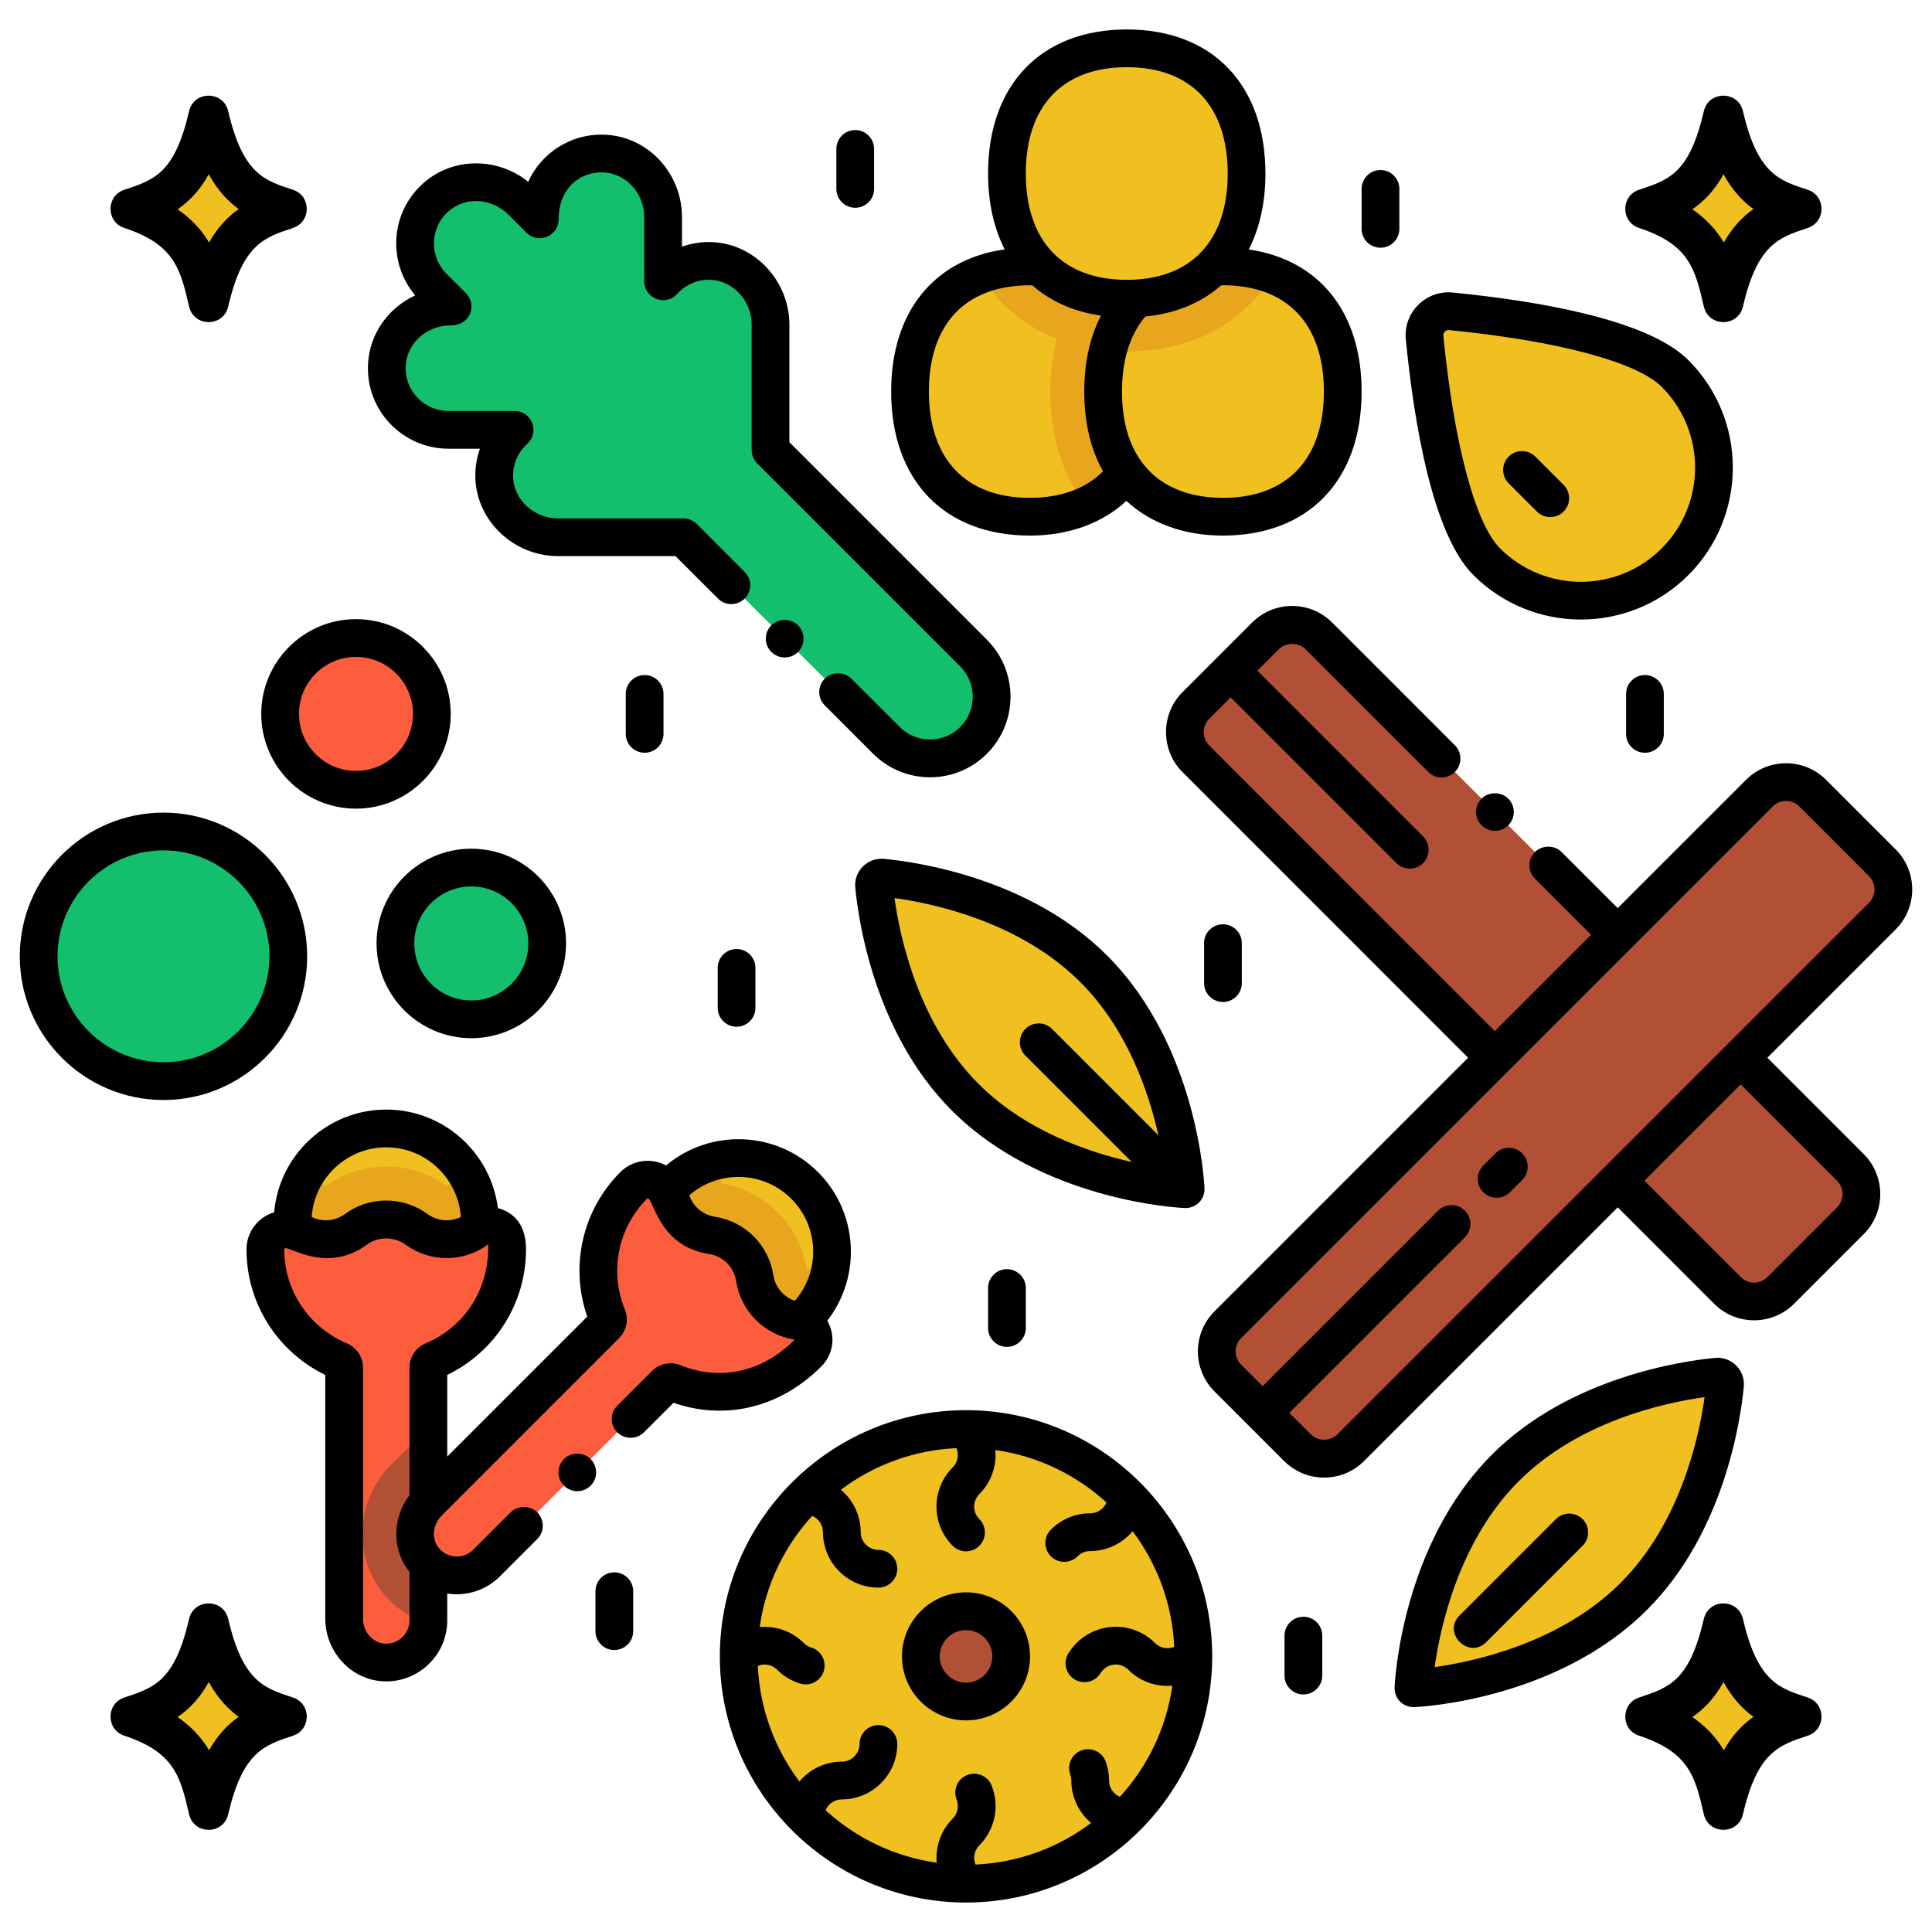 <svg height="512" viewBox="0 0 256 256" width="512" xmlns="http://www.w3.org/2000/svg"><g id="Icons"><g><path d="m158.46 100.55 70.434 70.434c1.953 1.953 5.118 1.953 7.071 0l9.221-9.221c1.953-1.953 1.953-5.118 0-7.071l-70.434-70.434c-1.953-1.953-5.118-1.953-7.071 0l-9.221 9.221c-1.952 1.952-1.952 5.118 0 7.071z" fill="#b25035"/><ellipse cx="21.662" cy="126.717" fill="#13bf6d" rx="16.54" ry="16.54" transform="matrix(.987 -.16 .16 .987 -20.018 5.106)"/><ellipse cx="47.169" cy="94.596" fill="#fc5d3d" rx="10.054" ry="10.054" transform="matrix(.987 -.16 .16 .987 -14.544 8.777)"/><ellipse cx="62.45" cy="125.012" fill="#13bf6d" rx="10.054" ry="10.054" transform="matrix(.987 -.16 .16 .987 -19.218 11.618)"/><path d="m192.26 41.25c-2.01-.198-3.692 1.484-3.494 3.494.751 7.617 2.968 24.422 8.236 29.69 6.889 6.889 18.059 6.889 24.948 0s6.889-18.059 0-24.948c-5.268-5.268-22.074-7.484-29.69-8.236z" fill="#f0c020"/><path d="m51.181 149.531c-6.859 0-12.42 5.561-12.42 12.42s5.561 12.42 12.42 12.42 12.42-5.561 12.42-12.42-5.561-12.42-12.42-12.42z" fill="#f0c020"/><path d="m63.602 161.947c0 6.86-5.56 12.42-12.42 12.42s-12.42-5.56-12.42-12.42c0-2.16.55-4.2 1.53-5.97 1.03.17 2.01.57 2.88 1.17 2.35-1.68 5.12-2.57 8.01-2.57s5.66.89 8.01 2.57c.86-.6 1.79-1.06 2.78-1.35 1.04 1.81 1.63 3.91 1.63 6.15z" fill="#e8a61e"/><path d="m63.196 162.887c-2.386 1.743-5.624 1.743-8.01 0-2.386-1.742-5.624-1.742-8.01 0-2.386 1.743-5.624 1.743-8.01 0h-1.35c-1.466 0-2.655 1.189-2.655 2.655 0 6.644 4.052 12.327 9.814 14.753.375.158.626.514.626.921v33.257c0 2.914 2.131 5.517 5.032 5.794 3.328.317 6.128-2.291 6.128-5.554v-33.497c0-.407.251-.763.626-.921 5.762-2.426 9.814-8.109 9.814-14.753v-.62c0-2.061-2.34-3.25-4.005-2.035z" fill="#fc5d3d"/><path d="m106.619 157.08c-4.85-4.85-12.714-4.85-17.565 0s-4.85 12.714 0 17.564 12.714 4.85 17.565 0c4.85-4.849 4.85-12.714 0-17.564z" fill="#f0c020"/><path d="m56.762 189.147v25.57c0 .15-.01.3-.02.45-2.23-.7-4.3-2.04-5.92-4-4.08-4.93-3.65-12.43.98-17.06z" fill="#b25035"/><path d="m109.822 169.127c-.55 2.02-1.62 3.93-3.2 5.52-4.85 4.85-12.72 4.85-17.57 0s-4.85-12.72 0-17.57c1.53-1.53 3.36-2.57 5.3-3.14.62.84 1.04 1.82 1.22 2.86 5.83.98 10.35 5.5 11.33 11.33 1.04.18 2.02.52 2.92 1z" fill="#e8a61e"/><path d="m105.671 175.02c-2.919-.455-5.209-2.745-5.664-5.664-.455-2.919-2.745-5.209-5.664-5.664s-5.209-2.745-5.664-5.664l-.955-.955c-1.037-1.037-2.718-1.037-3.754 0-4.698 4.698-5.851 11.582-3.492 17.372.153.377.079.806-.208 1.093l-23.516 23.516c-2.061 2.061-2.394 5.408-.539 7.655 2.129 2.578 5.953 2.713 8.26.406l23.685-23.685c.288-.288.717-.362 1.093-.208 5.789 2.359 12.674 1.206 17.372-3.492l.439-.439c1.458-1.458.643-3.953-1.393-4.271z" fill="#fc5d3d"/><path d="m129.007 86.543-26.909-26.909v-16.604c0-4.436-3.414-8.276-7.847-8.449-2.537-.099-4.822.966-6.384 2.696v-8.481c0-4.352-3.284-8.153-7.627-8.435-4.759-.309-8.716 3.461-8.716 8.154v.545l-2.378-2.378c-3.078-3.078-8.087-3.442-11.357-.57-3.583 3.147-3.716 8.61-.397 11.929l2.576 2.576h-.265c-4.352 0-8.153 3.284-8.434 7.628-.308 4.759 3.461 8.716 8.154 8.716h8.762c-1.73 1.562-2.795 3.847-2.696 6.384.173 4.433 4.013 7.847 8.449 7.847h16.604l26.909 26.908c3.191 3.191 8.365 3.191 11.556 0 3.191-3.192 3.191-8.366 0-11.557z" fill="#13bf6d"/><path d="m228.573 183.51c.06-.628-.462-1.15-1.09-1.09-4.152.396-18.355 2.424-28.018 12.086-11.425 11.425-12.176 29.198-12.176 29.198s17.773-.751 29.198-12.176c9.663-9.663 11.691-23.866 12.086-28.018z" fill="#f0c020"/><path d="m157.103 157.575s-.751-17.773-12.176-29.198c-9.663-9.663-23.866-11.691-28.018-12.086-.628-.06-1.15.462-1.09 1.09.396 4.152 2.424 18.355 12.086 28.018 11.425 11.425 29.198 12.176 29.198 12.176z" fill="#f0c020"/><path d="m233.126 105.098-70.434 70.434c-1.953 1.953-1.953 5.118 0 7.071l9.221 9.221c1.953 1.953 5.118 1.953 7.071 0l70.434-70.434c1.953-1.953 1.953-5.118 0-7.071l-9.221-9.221c-1.953-1.952-5.119-1.952-7.071 0z" fill="#b25035"/><circle cx="128.002" cy="219.477" fill="#f0c020" r="30.12"/><circle cx="128.002" cy="219.477" fill="#b25035" r="5.985"/><ellipse cx="136.458" cy="51.879" fill="#f0c020" rx="15.876" ry="16.587"/><path d="m136.462 35.297c-2.37 0-4.58.37-6.55 1.12 2.352 3.865 5.813 6.776 10.105 8.472-1.795 7.146-.879 15.903 3.805 22.128 5.18-2.29 8.51-7.33 8.51-15.14 0-10.834-6.498-16.58-15.87-16.58z" fill="#e8a61e"/><ellipse cx="162.045" cy="51.879" fill="#f0c020" rx="15.876" ry="16.587"/><path d="m168.662 36.437c-3.86 6.35-10.71 10.14-19.36 10.14-.85 0-1.69-.04-2.5-.11 1.85-7.46 7.72-11.17 15.24-11.17 2.4 0 4.63.38 6.62 1.14z" fill="#e8a61e"/><ellipse cx="149.3" cy="22.991" fill="#f0c020" rx="15.876" ry="16.587"/><path d="m38.828 25.149c-3.729-1.228-6.641-2.022-8.591-10.421-.635-2.737-4.548-2.73-5.181 0-1.907 8.213-4.566 9.092-8.591 10.422-2.424.801-2.43 4.248 0 5.051 6.686 2.209 7.444 5.476 8.591 10.421.637 2.743 4.545 2.742 5.182 0 1.905-8.212 4.709-9.139 8.591-10.421 2.423-.801 2.428-4.249-.001-5.052z"/><path d="m31.631 27.704c-1.47 1.03-2.79 2.42-3.93 4.43-.94-1.58-2.25-3.08-4.17-4.4 1.55-1.06 2.94-2.5 4.13-4.64 1.199 2.16 2.56 3.6 3.97 4.61z" fill="#f0c020"/><path d="m239.54 25.149c-3.729-1.228-6.641-2.022-8.591-10.421-.635-2.737-4.548-2.73-5.181 0-1.907 8.213-4.566 9.092-8.591 10.422-2.424.801-2.43 4.248 0 5.051 6.686 2.209 7.444 5.476 8.591 10.421.637 2.743 4.545 2.742 5.182 0 1.905-8.212 4.709-9.139 8.591-10.421 2.423-.801 2.428-4.249-.001-5.052z"/><path d="m232.343 27.704c-1.47 1.03-2.79 2.42-3.93 4.43-.94-1.58-2.25-3.08-4.17-4.4 1.55-1.06 2.94-2.5 4.13-4.64 1.199 2.16 2.56 3.6 3.97 4.61z" fill="#f0c020"/><path d="m38.828 224.933c-3.729-1.228-6.641-2.022-8.591-10.421-.635-2.737-4.548-2.73-5.181 0-1.907 8.213-4.566 9.092-8.591 10.422-2.424.801-2.43 4.248 0 5.051 6.686 2.209 7.444 5.476 8.591 10.421.637 2.743 4.545 2.742 5.182 0 1.905-8.212 4.709-9.139 8.591-10.421 2.423-.802 2.428-4.249-.001-5.052z"/><path d="m31.631 227.488c-1.47 1.03-2.79 2.42-3.93 4.43-.94-1.58-2.25-3.08-4.17-4.4 1.55-1.06 2.94-2.5 4.13-4.64 1.199 2.16 2.56 3.6 3.97 4.61z" fill="#f0c020"/><path d="m239.54 224.933c-3.729-1.228-6.641-2.022-8.591-10.421-.635-2.737-4.548-2.73-5.181 0-1.907 8.213-4.566 9.092-8.591 10.422-2.424.801-2.43 4.248 0 5.051 6.686 2.209 7.444 5.476 8.591 10.421.637 2.743 4.545 2.742 5.182 0 1.905-8.212 4.709-9.139 8.591-10.421 2.423-.802 2.428-4.249-.001-5.052z"/><path d="m232.343 227.488c-1.47 1.03-2.79 2.42-3.93 4.43-.94-1.58-2.25-3.08-4.17-4.4 1.55-1.06 2.94-2.5 4.13-4.64 1.199 2.16 2.56 3.6 3.97 4.61z" fill="#f0c020"/><path d="m40.702 126.717c0-10.499-8.541-19.04-19.04-19.04s-19.04 8.541-19.04 19.04 8.541 19.04 19.04 19.04 19.04-8.541 19.04-19.04zm-19.04 14.04c-7.742 0-14.04-6.298-14.04-14.04s6.298-14.04 14.04-14.04 14.04 6.298 14.04 14.04-6.298 14.04-14.04 14.04z"/><path d="m34.615 94.597c0 6.922 5.632 12.554 12.554 12.554s12.554-5.632 12.554-12.554c0-6.923-5.632-12.555-12.554-12.555s-12.554 5.632-12.554 12.555zm12.554-7.555c4.165 0 7.554 3.389 7.554 7.555 0 4.165-3.389 7.554-7.554 7.554s-7.554-3.389-7.554-7.554c0-4.166 3.389-7.555 7.554-7.555z"/><path d="m62.451 137.566c6.922 0 12.554-5.632 12.554-12.555 0-6.922-5.632-12.554-12.554-12.554-6.923 0-12.555 5.632-12.555 12.554 0 6.924 5.632 12.555 12.555 12.555zm0-20.108c4.165 0 7.554 3.389 7.554 7.554 0 4.166-3.389 7.555-7.554 7.555-4.166 0-7.555-3.389-7.555-7.555 0-4.165 3.389-7.554 7.555-7.554z"/><path d="m223.718 47.719c-5.389-5.388-19.948-7.845-31.213-8.957-3.583-.351-6.58 2.652-6.228 6.228 1.112 11.265 3.569 25.824 8.957 31.213 7.853 7.851 20.63 7.852 28.483 0 7.853-7.853 7.853-20.632.001-28.484zm-24.949 24.948c-3.29-3.291-6.1-13.821-7.516-28.168-.046-.458.339-.808.761-.761 14.347 1.416 24.877 4.226 28.168 7.516 5.902 5.903 5.902 15.51 0 21.413-5.902 5.901-15.508 5.903-21.413 0z"/><path d="m108.833 181.059c1.545-1.547 1.984-3.977.786-6.058 4.542-5.849 4.141-14.321-1.229-19.691-5.504-5.504-14.27-5.793-20.127-.884-1.948-1.037-4.419-.76-6.06.881-5.041 5.041-6.713 12.463-4.39 19.154l-18.552 18.549v-10.821c6.375-3.092 10.44-9.519 10.44-16.643 0-3.162-1.504-4.864-3.73-5.467-.923-7.347-7.197-13.053-14.79-13.053-7.782 0-14.184 5.992-14.853 13.604-2.114.643-3.666 2.59-3.666 4.916 0 7.257 4.187 13.603 10.439 16.645v32.285c0 4.247 3.202 7.883 7.291 8.278 4.767.466 8.869-3.287 8.869-8.038v-3.569c2.621.418 5.203-.486 6.98-2.264.007-.007.011-.015.017-.021l4.932-4.933c.995-.993.955-2.575 0-3.53-.939-.949-2.59-.949-3.54 0l-4.949 4.95c-.003.003-.005.006-.007.009-1.259 1.248-3.362 1.203-4.552-.241-.994-1.202-.827-3.089.378-4.295l.001-.001c.005-.005.01-.01.015-.015l23.504-23.503c.992-.995 1.287-2.486.753-3.802-2.061-5.057-.904-10.812 2.944-14.66.062-.062.159-.059.221.001.823.823 1.695 6.336 8 7.319 1.852.289 3.29 1.728 3.579 3.579.625 4.01 3.739 7.124 7.76 7.782-4.573 4.573-10.225 5.369-15.099 3.384-1.29-.526-2.747-.248-3.742.701-.271.252.507-.521-4.655 4.652-1.004.982-.972 2.578 0 3.53.98.98 2.562.966 3.53 0l3.916-3.908c6.457 2.239 13.774.976 19.586-4.822zm-57.652-29.033c5.236 0 9.527 4.082 9.885 9.229-1.41.691-3.102.564-4.409-.386-1.579-1.155-3.523-1.792-5.476-1.792-1.985 0-3.882.619-5.485 1.792-1.299.95-2.986 1.075-4.4.389.357-5.149 4.648-9.232 9.885-9.232zm-.309 65.752c-1.554-.15-2.771-1.601-2.771-3.302v-33.26c0-1.405-.848-2.671-2.155-3.222-4.947-2.096-8.284-6.914-8.284-12.448 0-.087.068-.16.149-.16.994 0 5.695 3.276 10.836-.481 1.466-1.073 3.581-1.082 5.063.003 3.283 2.389 7.686 2.388 10.914.021.021-.01.043-.021.064-.03.132 6.25-3.349 11.018-8.3 13.104-1.292.559-2.127 1.82-2.127 3.214v16.908c-2.3 3.002-2.359 7.255 0 10.143v6.449c0 1.765-1.5 3.238-3.389 3.061zm43.855-56.555c-1.598-.25-2.884-1.357-3.392-2.844 3.894-3.385 9.816-3.237 13.519.467 3.704 3.704 3.852 9.625.465 13.519-1.487-.51-2.594-1.795-2.843-3.392-.625-4.011-3.739-7.125-7.749-7.75z"/><path d="m78.261 193.33c-.94-.95-2.59-.95-3.53 0-.979.97-.979 2.56 0 3.529.981.981 2.565.967 3.53 0 .97-.969.97-2.559 0-3.529z"/><path d="m119.219 96.332c-.003-.003-.006-.005-.009-.008-.01-.011-.017-.024-.028-.034l-6.37-6.36c-.939-.95-2.59-.95-3.529 0-.969.967-.98 2.552 0 3.53l6.359 6.37c.011.011.024.018.035.029.002.002.004.006.007.008 4.171 4.171 10.921 4.171 15.092 0 4.16-4.161 4.16-10.931 0-15.092l-26.178-26.177v-15.569c0-5.816-4.598-10.727-10.25-10.947-1.366-.061-2.72.156-3.98.604v-3.891c0-5.766-4.378-10.567-9.966-10.931-4.609-.3-8.627 2.313-10.412 6.221-4.083-3.271-9.948-3.279-13.85.146-4.479 3.934-4.791 10.559-1.126 14.911-3.488 1.613-5.983 4.971-6.24 8.938-.408 6.292 4.605 11.377 10.648 11.377h4.173c-.448 1.261-.658 2.609-.604 3.982.221 5.651 5.131 10.249 10.947 10.249h15.566l5.638 5.629c1 1.002 2.585.947 3.53 0 .979-.97.979-2.56 0-3.529l-6.36-6.37c-.412-.409-1.074-.729-1.77-.729h-16.605c-3.164 0-5.834-2.442-5.951-5.444-.066-1.682.617-3.297 1.873-4.432 1.697-1.533.604-4.355-1.676-4.355h-8.762c-3.26 0-5.874-2.74-5.658-6.054.191-2.966 2.801-5.289 5.938-5.289 2.733 0 3.508-2.793 2.033-4.268l-2.576-2.576c-2.284-2.286-2.236-6.075.28-8.283 2.23-1.961 5.718-1.761 7.938.46l2.378 2.378c1.572 1.572 4.268.455 4.268-1.768 0-4.217 2.987-6.417 6.054-6.204 2.967.192 5.29 2.802 5.29 5.94v8.48c0 2.277 2.819 3.375 4.355 1.676 1.133-1.256 2.75-1.944 4.431-1.874 3.002.117 5.444 2.787 5.444 5.951v16.604c0 .663.264 1.299.732 1.768l26.91 26.909c2.21 2.212 2.21 5.81 0 8.021-2.209 2.214-5.809 2.214-8.019.003z"/><path d="m102.212 82.859c-.994.974-.981 2.571 0 3.53.978.978 2.558.97 3.53 0 .964-.964.982-2.546 0-3.53-.94-.949-2.591-.949-3.53 0z"/><path d="m196.937 217.59 12.764-12.763c.977-.976.977-2.559 0-3.535s-2.559-.977-3.535 0l-12.764 12.763c-2.336 2.333 1.209 5.861 3.535 3.535z"/><path d="m196.321 105.819c-.979.98-.979 2.561 0 3.54.981.981 2.565.967 3.53 0 .98-.979.98-2.56 0-3.54-.939-.939-2.59-.939-3.53 0z"/><path d="m241.965 103.331c-2.932-2.932-7.675-2.932-10.607 0h.001l-16.999 16.998-7.438-7.43c-.94-.949-2.59-.949-3.53 0-1.002 1.004-.944 2.586 0 3.53l7.434 7.434-12.761 12.761-37.835-37.845c-.975-.975-.975-2.561 0-3.535l2.841-2.841 21.961 21.962c.977.977 2.559.977 3.535 0 .977-.976.977-2.559 0-3.535l-21.961-21.962 2.843-2.843c.943-.941 2.592-.941 3.535 0 .003.003.007.005.011.009l16.257 16.257c1.001 1.001 2.583.945 3.53 0 .999-1.021.948-2.592 0-3.54l-16.261-16.26c-.002-.002-.006-.004-.008-.006-2.925-2.921-7.671-2.925-10.599.005l-9.22 9.22c-2.924 2.924-2.924 7.682 0 10.605l37.835 37.845-33.604 33.604c-2.931 2.931-2.933 7.675 0 10.606l9.22 9.221c2.931 2.931 7.675 2.933 10.606 0l33.609-33.609 12.764 12.772c2.925 2.925 7.682 2.924 10.605 0l9.22-9.22c2.927-2.927 2.927-7.688 0-10.615l-12.763-12.763 16.999-16.999c2.924-2.924 2.924-7.682 0-10.605zm1.449 53.123c.977.978.977 2.567 0 3.545l-9.22 9.22c-.975.975-2.562.975-3.534 0l-12.764-12.772 12.755-12.755zm4.236-36.832-70.436 70.434c-.943.945-2.589.945-3.534 0l-2.843-2.843 23.263-23.263c.977-.976.977-2.559 0-3.535s-2.559-.977-3.535 0l-23.263 23.262-2.843-2.844c-.97-.968-.984-2.55 0-3.534l70.434-70.434h.001c.97-.972 2.553-.982 3.535 0l9.221 9.221c.976.977.976 2.56 0 3.536z"/><path d="m198.159 152.821-1.619 1.619c-.977.977-.977 2.559 0 3.535.977.977 2.559.977 3.535 0l1.619-1.619c.977-.977.977-2.559 0-3.535s-2.559-.976-3.535 0z"/><path d="m128.002 186.856c-17.967 0-32.62 14.631-32.62 32.62 0 17.967 14.631 32.62 32.62 32.62 17.967 0 32.62-14.631 32.62-32.62 0-17.966-14.631-32.62-32.62-32.62zm20.386 51.234c-.842-.356-1.433-1.19-1.433-2.16 0-.858-.146-1.7-.437-2.499-.472-1.3-1.906-1.967-3.202-1.499-1.299.471-1.97 1.904-1.499 3.202.092.252.138.52.138.796 0 2.254 1.023 4.273 2.627 5.621-4.307 3.243-9.589 5.255-15.321 5.514-.349-.849-.18-1.864.508-2.552 2.075-2.075 2.717-5.179 1.633-7.907-.51-1.282-1.962-1.911-3.246-1.4-1.283.51-1.91 1.963-1.4 3.246.346.872.142 1.863-.522 2.526-1.595 1.596-2.299 3.75-2.116 5.841-5.63-.796-10.72-3.291-14.729-6.955.356-.842 1.19-1.434 2.16-1.434 4.05 0 7.345-3.294 7.345-7.344 0-1.381-1.119-2.5-2.5-2.5s-2.5 1.119-2.5 2.5c0 1.292-1.052 2.344-2.345 2.344-2.255 0-4.273 1.023-5.621 2.627-3.243-4.307-5.255-9.589-5.514-15.321.849-.349 1.862-.181 2.55.507.857.858 1.924 1.495 3.083 1.843 1.308.395 2.713-.342 3.112-1.677.396-1.323-.354-2.717-1.677-3.112-.373-.112-.703-.31-.981-.588-1.596-1.596-3.75-2.3-5.841-2.117.796-5.63 3.291-10.72 6.955-14.729.842.356 1.433 1.19 1.433 2.16 0 4.05 3.295 7.345 7.345 7.345 1.381 0 2.5-1.119 2.5-2.5s-1.119-2.5-2.5-2.5c-1.293 0-2.345-1.052-2.345-2.345 0-2.254-1.023-4.273-2.627-5.621 4.307-3.243 9.589-5.255 15.321-5.514.349.849.181 1.864-.508 2.552-2.863 2.863-2.863 7.522-.001 10.387.976.976 2.558.977 3.536.001.977-.977.977-2.56.001-3.536-.915-.914-.915-2.402-.001-3.316 1.596-1.596 2.3-3.75 2.117-5.841 5.63.796 10.72 3.291 14.729 6.955-.356.842-1.19 1.433-2.16 1.433-1.973 0-3.824.771-5.213 2.171-.973.979-.967 2.563.014 3.535.979.973 2.563.966 3.535-.014.443-.446 1.034-.692 1.664-.692 2.255 0 4.273-1.023 5.621-2.627 3.243 4.307 5.255 9.589 5.514 15.321-.849.349-1.863.18-2.552-.508-3.335-3.337-8.92-2.729-11.468 1.365-.73 1.173-.371 2.714.801 3.443 1.173.73 2.714.371 3.443-.801.867-1.391 2.652-1.507 3.688-.473 1.516 1.516 3.625 2.311 5.841 2.118-.796 5.63-3.291 10.72-6.955 14.729z"/><path d="m128.002 210.991c-4.679 0-8.485 3.807-8.485 8.485s3.807 8.485 8.485 8.485 8.485-3.807 8.485-8.485-3.807-8.485-8.485-8.485zm0 11.971c-1.922 0-3.485-1.563-3.485-3.485s1.563-3.485 3.485-3.485 3.485 1.563 3.485 3.485-1.563 3.485-3.485 3.485z"/><path d="m97.598 125.751c-1.381 0-2.5 1.119-2.5 2.5v5.295c0 1.381 1.119 2.5 2.5 2.5s2.5-1.119 2.5-2.5v-5.295c0-1.381-1.119-2.5-2.5-2.5z"/><path d="m82.917 91.948v5.296c0 1.381 1.119 2.5 2.5 2.5s2.5-1.119 2.5-2.5v-5.296c0-1.381-1.119-2.5-2.5-2.5s-2.5 1.119-2.5 2.5z"/><path d="m130.925 170.672v5.296c0 1.381 1.119 2.5 2.5 2.5s2.5-1.119 2.5-2.5v-5.296c0-1.381-1.119-2.5-2.5-2.5s-2.5 1.119-2.5 2.5z"/><path d="m162.046 132.769c1.381 0 2.5-1.119 2.5-2.5v-5.296c0-1.381-1.119-2.5-2.5-2.5s-2.5 1.119-2.5 2.5v5.296c0 1.38 1.119 2.5 2.5 2.5z"/><path d="m215.462 91.948v5.296c0 1.381 1.119 2.5 2.5 2.5s2.5-1.119 2.5-2.5v-5.296c0-1.381-1.119-2.5-2.5-2.5s-2.5 1.119-2.5 2.5z"/><path d="m172.705 214.228c-1.381 0-2.5 1.119-2.5 2.5v5.295c0 1.381 1.119 2.5 2.5 2.5s2.5-1.119 2.5-2.5v-5.295c0-1.381-1.119-2.5-2.5-2.5z"/><path d="m180.422 25.03v5.296c0 1.381 1.119 2.5 2.5 2.5s2.5-1.119 2.5-2.5v-5.296c0-1.381-1.119-2.5-2.5-2.5s-2.5 1.119-2.5 2.5z"/><path d="m81.4 208.344c-1.381 0-2.5 1.119-2.5 2.5v5.295c0 1.381 1.119 2.5 2.5 2.5s2.5-1.119 2.5-2.5v-5.295c0-1.381-1.119-2.5-2.5-2.5z"/><path d="m115.822 25.03v-5.295c0-1.381-1.119-2.5-2.5-2.5s-2.5 1.119-2.5 2.5v5.295c0 1.381 1.119 2.5 2.5 2.5s2.5-1.119 2.5-2.5z"/><path d="m203.44 60.506c-.977-.977-2.559-.977-3.535 0s-.977 2.559 0 3.535l3.744 3.744c.977.977 2.559.977 3.535 0 .977-.977.977-2.559 0-3.535z"/><path d="m227.246 179.931c-4.342.414-19.305 2.563-29.549 12.808-11.977 11.976-12.874 30.095-12.906 30.86-.059 1.407 1.064 2.646 2.604 2.604.766-.032 18.884-.93 30.86-12.907 10.245-10.245 12.393-25.2 12.807-29.545.211-2.204-1.635-4.027-3.816-3.82zm-12.527 29.829c-7.918 7.918-19.324 10.392-24.625 11.139.747-5.303 3.221-16.708 11.138-24.625 7.951-7.951 19.315-10.41 24.634-11.147-.736 5.318-3.193 16.68-11.147 24.633z"/><path d="m117.145 113.801c-2.224-.191-4.023 1.644-3.815 3.816.413 4.341 2.559 19.3 12.808 29.549 11.976 11.977 30.095 12.875 30.86 12.907 1.501.042 2.663-1.171 2.604-2.604-.032-.766-.93-18.885-12.907-30.86-10.249-10.249-25.208-12.394-29.55-12.808zm1.38 5.196c5.317.736 16.679 3.193 24.634 11.147 6.162 6.162 9.019 14.424 10.339 20.29l-14.093-14.093c-.977-.977-2.559-.977-3.535 0s-.977 2.559 0 3.535l14.092 14.092c-5.866-1.319-14.128-4.177-20.29-10.338-7.953-7.953-10.411-19.315-11.147-24.633z"/><path d="m162.042 70.967c11.337 0 18.38-7.314 18.38-19.09 0-10.528-5.648-17.471-14.952-18.822 1.429-2.808 2.206-6.188 2.206-10.065 0-11.773-7.041-19.087-18.376-19.087-11.334 0-18.375 7.313-18.375 19.087 0 3.871.775 7.248 2.2 10.053-9.358 1.319-15.042 8.272-15.042 18.833 0 11.775 7.043 19.09 18.38 19.09 5.161 0 9.583-1.628 12.79-4.596 3.205 2.969 7.628 4.597 12.789 4.597zm13.38-19.09c0 8.954-4.877 14.09-13.38 14.09-3.326 0-7.895-.826-10.774-4.77-1.723-2.346-2.596-5.481-2.596-9.32 0-3.578.761-7.17 3.078-9.932 4.057-.407 7.46-1.841 10.068-4.141.075-.001.148-.007.223-.007 8.504 0 13.381 5.132 13.381 14.08zm-26.122-42.974c8.501 0 13.376 5.135 13.376 14.087 0 8.953-4.875 14.088-13.376 14.088-8.5 0-13.375-5.135-13.375-14.088 0-8.952 4.875-14.087 13.375-14.087zm-12.838 57.064c-8.503 0-13.38-5.136-13.38-14.09 0-8.707 4.643-14.194 13.702-14.071 2.397 2.113 5.468 3.489 9.098 4.015-1.461 2.831-2.211 6.196-2.211 10.056 0 4.103.844 7.645 2.488 10.577-2.854 2.864-6.759 3.513-9.697 3.513z"/></g></g></svg>